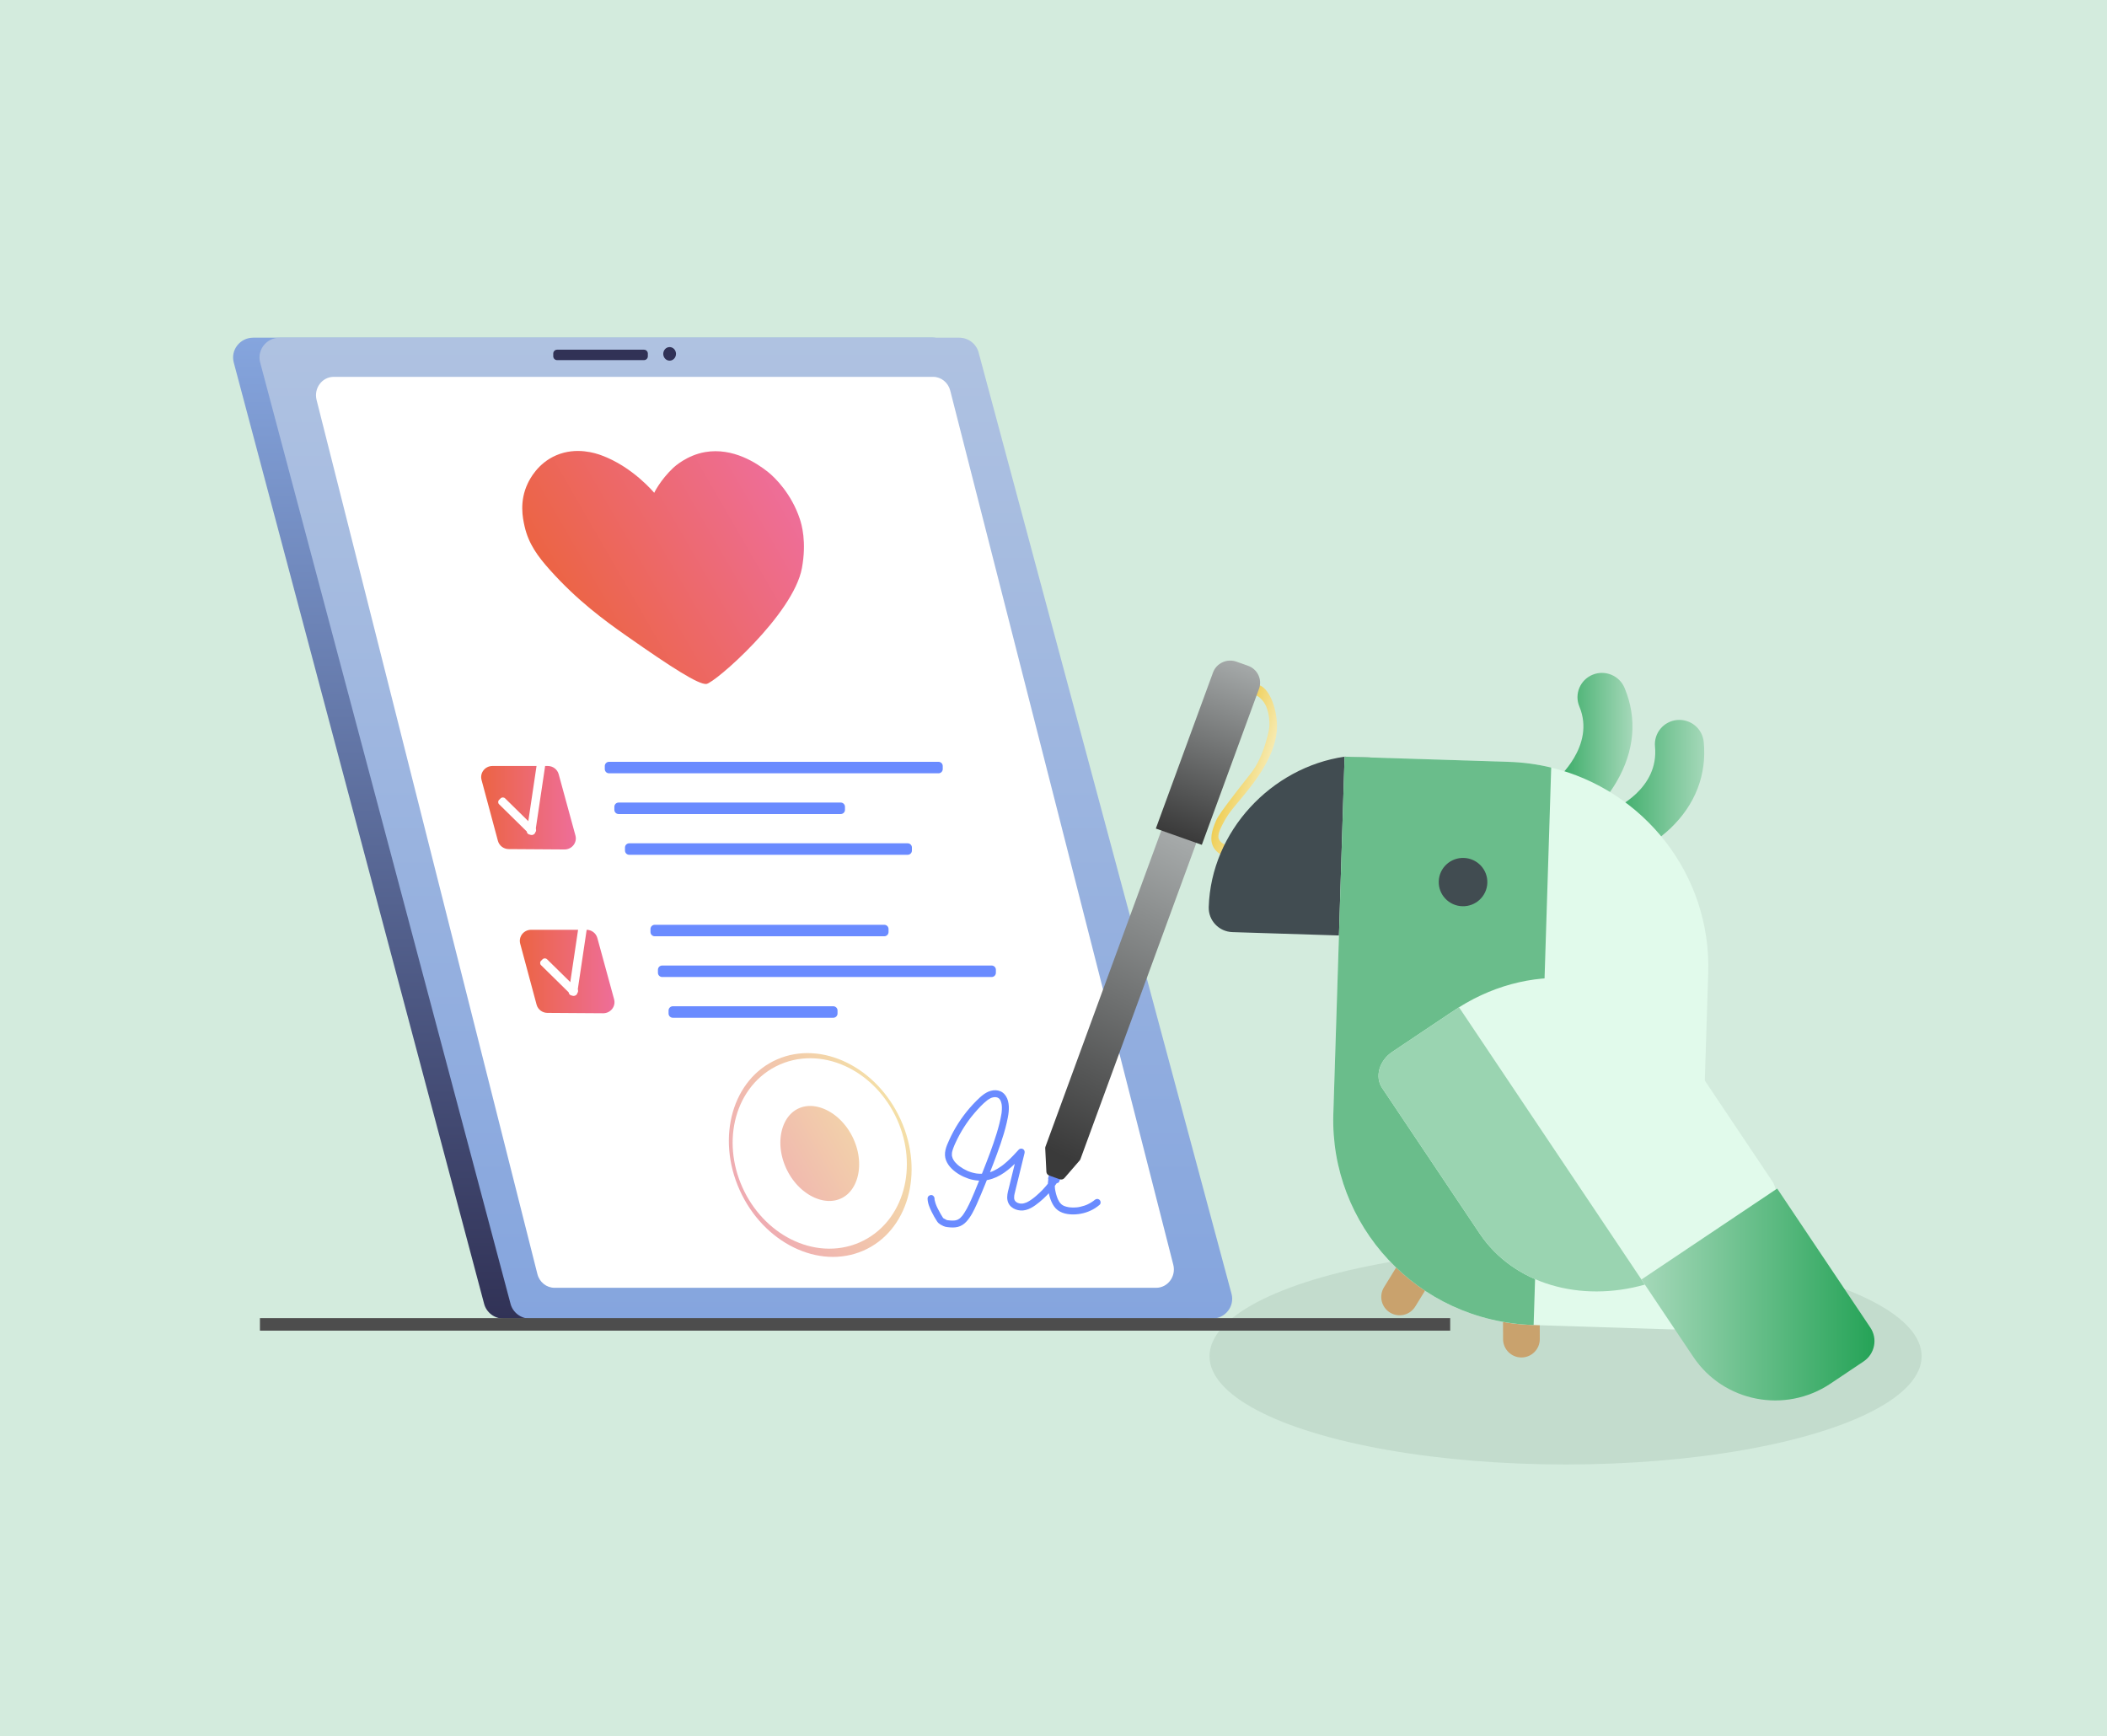 <svg width="574" height="473" viewBox="0 0 574 473" fill="none" xmlns="http://www.w3.org/2000/svg">
<rect x="0" y="0" width="574" height="473" fill="#808080" stroke="none"/>
<g clip-path="url(#clip0_611_5298)">
<rect width="574" height="473" fill="#D3EBDD"/>
<ellipse cx="426.5" cy="369.5" rx="97" ry="29.5" fill="#C3DCCD"/>
<g clip-path="url(#clip1_611_5298)">
<path d="M339.276 187.876C339.366 186.496 341.143 186.252 342.655 186.553C345.725 187.162 347.877 192.972 347.888 197.809C347.902 205.537 341.857 213.05 338.089 217.593C335.811 220.339 334.727 221.448 333.165 224.388C331.827 226.908 331.688 228.072 332.192 228.895C333.209 230.562 335.456 230.09 335.729 231.264C335.903 232.015 335.708 232.99 334.582 233.196C332.961 233.494 331.382 232.123 330.693 231.01C329.351 228.842 330.191 226.1 331.287 223.592C331.848 222.307 332.99 220.699 337.287 215.125C340.649 210.761 341.453 210.064 342.713 207.624C343.064 206.944 344.091 204.888 344.891 202.042C345.542 199.728 345.901 198.462 345.807 196.677C345.739 195.391 345.565 192.088 343.169 190.062C341.348 188.52 339.192 189.228 339.28 187.876H339.276Z" fill="url(#paint0_linear_611_5298)"/>
<path d="M322.989 359.261H137.198C134.701 359.261 132.517 357.604 131.887 355.229L63.681 98.762C62.772 95.341 65.397 92 68.992 92H254.09C256.583 92 258.763 93.651 259.399 96.019L328.298 352.486C329.218 355.909 326.591 359.261 322.989 359.261Z" fill="url(#paint1_linear_611_5298)"/>
<path d="M330.185 359.261H144.393C141.897 359.261 139.713 357.604 139.083 355.229L70.877 98.762C69.967 95.341 72.592 92 76.188 92H261.286C263.778 92 265.958 93.651 266.595 96.019L335.493 352.486C336.413 355.909 333.786 359.261 330.185 359.261Z" fill="url(#paint2_linear_611_5298)"/>
<path d="M314.953 350.865H151.086C148.883 350.865 146.957 349.326 146.401 347.121L86.242 108.953C85.44 105.776 87.756 102.672 90.927 102.672H254.183C256.382 102.672 258.303 104.205 258.864 106.404L319.634 344.571C320.444 347.751 318.128 350.863 314.953 350.863V350.865Z" fill="white"/>
<path d="M175.438 95.274H151.771C151.191 95.274 150.721 95.744 150.721 96.324V97.069C150.721 97.649 151.191 98.119 151.771 98.119H175.438C176.018 98.119 176.488 97.649 176.488 97.069V96.324C176.488 95.744 176.018 95.274 175.438 95.274Z" fill="#313256"/>
<path d="M182.422 98.262C183.381 98.262 184.159 97.434 184.159 96.412C184.159 95.39 183.381 94.562 182.422 94.562C181.463 94.562 180.686 95.39 180.686 96.412C180.686 97.434 181.463 98.262 182.422 98.262Z" fill="#313256"/>
<path d="M255.671 207.557H165.915C165.277 207.557 164.76 208.074 164.76 208.712V209.533C164.76 210.171 165.277 210.688 165.915 210.688H255.671C256.309 210.688 256.826 210.171 256.826 209.533V208.712C256.826 208.074 256.309 207.557 255.671 207.557Z" fill="#6A8BFF"/>
<path d="M229.038 218.657H168.522C167.884 218.657 167.367 219.174 167.367 219.812V220.633C167.367 221.271 167.884 221.788 168.522 221.788H229.038C229.676 221.788 230.193 221.271 230.193 220.633V219.812C230.193 219.174 229.676 218.657 229.038 218.657Z" fill="#6A8BFF"/>
<path d="M247.275 229.758H171.417C170.779 229.758 170.262 230.275 170.262 230.913V231.734C170.262 232.372 170.779 232.889 171.417 232.889H247.275C247.913 232.889 248.43 232.372 248.43 231.734V230.913C248.43 230.275 247.913 229.758 247.275 229.758Z" fill="#6A8BFF"/>
<path d="M240.906 251.959H178.364C177.726 251.959 177.209 252.476 177.209 253.114V253.935C177.209 254.573 177.726 255.09 178.364 255.09H240.906C241.544 255.09 242.061 254.573 242.061 253.935V253.114C242.061 252.476 241.544 251.959 240.906 251.959Z" fill="#6A8BFF"/>
<path d="M270.149 263.058H180.393C179.755 263.058 179.238 263.575 179.238 264.213V265.034C179.238 265.672 179.755 266.189 180.393 266.189H270.149C270.787 266.189 271.304 265.672 271.304 265.034V264.213C271.304 263.575 270.787 263.058 270.149 263.058Z" fill="#6A8BFF"/>
<path d="M227.01 274.158H183.288C182.65 274.158 182.133 274.675 182.133 275.313V276.134C182.133 276.772 182.65 277.289 183.288 277.289H227.01C227.648 277.289 228.165 276.772 228.165 276.134V275.313C228.165 274.675 227.648 274.158 227.01 274.158Z" fill="#6A8BFF"/>
<path d="M153.777 231.438L138.594 231.337C137.206 231.329 135.999 230.407 135.644 229.088L131.183 212.487C130.669 210.57 132.139 208.695 134.155 208.695H149.231C150.621 208.695 151.839 209.613 152.198 210.931L156.764 227.633C157.291 229.56 155.806 231.453 153.775 231.438H153.777Z" fill="url(#paint3_linear_611_5298)"/>
<path d="M164.31 276.065L149.13 275.964C147.741 275.956 146.534 275.034 146.179 273.715L141.719 257.114C141.204 255.197 142.674 253.322 144.69 253.322H159.766C161.156 253.322 162.374 254.239 162.733 255.558L167.299 272.26C167.826 274.187 166.341 276.079 164.31 276.065Z" fill="url(#paint4_linear_611_5298)"/>
<path d="M157.226 270.615L156.815 271.021C156.476 271.354 155.926 271.354 155.588 271.021L147.398 262.967C147.06 262.635 147.06 262.096 147.398 261.762L147.81 261.356C148.148 261.022 148.698 261.022 149.036 261.356L157.226 269.41C157.564 269.742 157.564 270.281 157.226 270.615Z" fill="white"/>
<path d="M156.269 271.296L155.693 271.212C155.219 271.142 154.891 270.71 154.96 270.246L157.808 251.146C157.877 250.68 158.318 250.359 158.791 250.426L159.366 250.51C159.841 250.579 160.168 251.012 160.099 251.476L157.252 270.575C157.182 271.042 156.741 271.363 156.269 271.296Z" fill="white"/>
<path d="M145.796 226.774L145.385 227.179C145.047 227.513 144.497 227.513 144.158 227.179L135.968 219.126C135.63 218.794 135.63 218.254 135.968 217.92L136.38 217.515C136.718 217.181 137.268 217.181 137.606 217.515L145.796 225.569C146.135 225.9 146.135 226.44 145.796 226.774Z" fill="white"/>
<path d="M144.835 227.454L144.26 227.37C143.785 227.301 143.458 226.868 143.527 226.404L146.374 207.305C146.444 206.839 146.885 206.517 147.357 206.585L147.933 206.669C148.407 206.738 148.735 207.17 148.666 207.635L145.818 226.734C145.749 227.2 145.308 227.522 144.835 227.454Z" fill="white"/>
<path d="M178.223 134.267C178.223 134.267 179.84 130.831 183.435 127.435C183.706 127.179 187.138 124.019 192.121 123.166C199.719 121.868 206.229 126.222 209.202 128.574C211.164 130.126 215.62 134.552 217.888 141.382C218.4 142.921 219.776 147.595 218.468 154.759C216.147 167.459 194.582 186.21 192.411 186.351C190.239 186.494 183.198 182.025 170.697 173.257C164.624 168.999 157.282 163.629 149.852 155.326C146.583 151.674 144.004 148.242 142.903 143.372C142.401 141.155 141.442 136.591 143.773 131.703C144.3 130.596 146.49 126.178 151.589 124.019C157.068 121.7 162.322 123.504 163.748 124.019C172.299 127.099 178.223 134.265 178.223 134.265V134.267Z" fill="url(#paint5_linear_611_5298)"/>
<path d="M245.4 305.127C251.882 319.518 247.313 335.464 235.19 340.741C223.068 346.018 207.986 338.63 201.503 324.239C195.021 309.848 199.59 293.903 211.714 288.625C223.835 283.348 238.917 290.736 245.4 305.127Z" fill="url(#paint6_linear_611_5298)"/>
<path d="M238.457 307.674C243.005 317.773 239.918 328.909 231.56 332.549C223.202 336.188 212.74 330.95 208.189 320.852C203.641 310.753 206.728 299.616 215.086 295.977C223.444 292.338 233.906 297.575 238.457 307.674Z" stroke="white" stroke-width="13" stroke-miterlimit="10"/>
<path d="M252.697 326.53C252.706 327.811 253.271 329.071 253.823 330.201C254.256 331.089 254.747 331.959 255.293 332.782C255.53 333.139 255.81 333.393 256.181 333.614C256.438 333.767 256.706 333.908 256.979 334.031C257.359 334.204 257.643 334.271 258.059 334.323C259.004 334.443 259.959 334.506 260.894 334.285C261.797 334.073 262.599 333.546 263.229 332.874C264.478 331.543 265.314 329.806 266.058 328.158C266.881 326.333 267.641 324.476 268.397 322.622C269.888 318.966 271.335 315.281 272.612 311.543C273.244 309.695 273.813 307.821 274.25 305.917C274.691 303.987 275.121 301.914 274.605 299.955C274.361 299.033 273.88 298.191 273.097 297.63C272.389 297.124 271.444 296.954 270.592 297.061C268.699 297.298 267.295 298.625 265.997 299.917C263.517 302.386 261.387 305.23 259.72 308.309C259.31 309.067 258.928 309.837 258.575 310.625C258.185 311.494 257.769 312.385 257.567 313.321C257.364 314.258 257.372 315.239 257.727 316.137C258.063 316.984 258.582 317.725 259.226 318.368C260.491 319.623 262.129 320.549 263.811 321.116C265.531 321.696 267.374 321.826 269.155 321.465C272.385 320.812 275.037 318.567 277.272 316.268C277.818 315.705 278.351 315.127 278.878 314.545C278.351 314.239 277.826 313.932 277.299 313.626C276.787 315.715 276.274 317.805 275.762 319.894C275.501 320.957 275.241 322.017 274.981 323.08C274.735 324.084 274.407 325.115 274.386 326.156C274.367 327.143 274.72 328.141 275.478 328.796C276.186 329.409 277.06 329.722 277.986 329.796C279.974 329.955 281.734 328.683 283.194 327.494C284.666 326.295 285.976 324.926 287.127 323.418C287.683 322.689 288.196 321.925 288.654 321.129C288.969 320.579 289.252 319.966 288.985 319.336C288.725 318.718 288.076 318.384 287.421 318.542C286.375 318.794 285.922 319.844 285.697 320.787C285.464 321.774 285.405 322.805 285.512 323.811C285.619 324.821 285.838 325.81 286.188 326.765C286.52 327.671 286.953 328.544 287.625 329.248C288.992 330.673 291.197 330.978 293.08 330.852C294.949 330.728 296.795 330.153 298.375 329.136C298.788 328.87 299.181 328.571 299.557 328.256C299.937 327.937 299.91 327.244 299.557 326.921C299.152 326.549 298.627 326.581 298.221 326.921C298.146 326.984 298.068 327.047 297.99 327.11C297.906 327.177 298.001 327.101 298.013 327.093C297.98 327.118 297.946 327.143 297.91 327.169C297.738 327.295 297.564 327.414 297.383 327.53C297.047 327.744 296.701 327.937 296.342 328.109C296.264 328.147 296.188 328.183 296.109 328.216C296.056 328.24 296.004 328.263 295.953 328.286C295.968 328.28 296.083 328.235 295.983 328.273C295.796 328.342 295.611 328.418 295.422 328.481C295.044 328.609 294.658 328.714 294.269 328.798C294.088 328.836 293.906 328.87 293.723 328.899C293.666 328.907 293.61 328.916 293.553 328.924C293.568 328.924 293.704 328.907 293.593 328.918C293.479 328.928 293.366 328.943 293.253 328.951C292.856 328.985 292.455 328.996 292.056 328.981C291.871 328.975 291.686 328.962 291.501 328.945C291.459 328.941 291.415 328.937 291.373 328.933C291.346 328.93 291.167 328.909 291.285 328.924C291.392 328.937 291.249 328.918 291.237 328.918C291.178 328.91 291.121 328.899 291.062 328.889C290.659 328.817 290.26 328.716 289.882 328.563C290.042 328.628 289.798 328.519 289.752 328.496C289.662 328.45 289.573 328.401 289.487 328.349C289.414 328.303 289.342 328.254 289.271 328.206C289.412 328.303 289.179 328.126 289.139 328.09C289.006 327.969 288.895 327.832 288.771 327.704C288.673 327.601 288.849 327.818 288.767 327.702C288.744 327.668 288.719 327.635 288.696 327.601C288.633 327.511 288.572 327.418 288.515 327.324C288.423 327.171 288.337 327.011 288.257 326.849C288.215 326.761 288.173 326.673 288.133 326.585C288.129 326.574 288.074 326.446 288.116 326.545C288.156 326.644 288.093 326.482 288.085 326.465C287.933 326.077 287.803 325.678 287.694 325.274C287.578 324.85 287.497 324.42 287.423 323.987C287.404 323.876 287.423 323.987 287.423 324.006C287.415 323.943 287.408 323.882 287.402 323.819C287.392 323.727 287.383 323.632 287.377 323.54C287.358 323.307 287.35 323.074 287.35 322.84C287.35 322.639 287.356 322.437 287.371 322.236C287.379 322.129 287.392 322.019 287.4 321.912C287.408 321.801 287.4 321.912 287.396 321.933C287.404 321.872 287.415 321.812 287.425 321.751C287.461 321.536 287.507 321.326 287.564 321.116C287.612 320.938 287.648 320.642 287.761 320.495C287.749 320.512 287.65 320.682 287.751 320.543C287.767 320.52 287.795 320.482 287.805 320.457C287.837 320.373 287.78 320.495 287.763 320.512C287.795 320.484 287.833 320.442 287.858 320.411C287.965 320.287 287.738 320.465 287.875 320.392C287.887 320.386 287.984 320.327 287.984 320.331C287.986 320.339 287.782 320.411 287.921 320.371C287.704 320.434 287.427 320.36 287.303 320.161C287.249 320.073 287.221 319.966 287.207 319.863C287.203 319.838 287.253 319.718 287.211 319.816C287.152 319.953 287.282 319.701 287.211 319.835C287.19 319.873 287.171 319.913 287.15 319.951C287.093 320.056 287.035 320.157 286.974 320.26C286.564 320.963 286.115 321.644 285.625 322.295C285.6 322.328 285.436 322.542 285.531 322.42C285.468 322.502 285.403 322.584 285.338 322.664C285.208 322.826 285.075 322.985 284.941 323.145C284.672 323.462 284.395 323.771 284.109 324.073C283.546 324.667 282.952 325.23 282.333 325.764C282.175 325.9 282.016 326.033 281.854 326.165C281.785 326.222 281.715 326.278 281.646 326.333C281.6 326.368 281.367 326.551 281.486 326.459C281.157 326.711 280.821 326.952 280.466 327.169C280.302 327.269 280.136 327.364 279.966 327.452C279.876 327.5 279.781 327.544 279.689 327.589C279.682 327.593 279.55 327.652 279.64 327.612C279.737 327.57 279.504 327.664 279.51 327.662C279.332 327.729 279.151 327.786 278.966 327.832C278.866 327.857 278.767 327.876 278.666 327.897C278.649 327.902 278.504 327.922 278.624 327.906C278.742 327.889 278.584 327.908 278.563 327.91C278.393 327.925 278.225 327.925 278.055 327.916C278.019 327.914 277.797 327.895 277.927 327.908C278.061 327.922 277.906 327.904 277.872 327.897C277.824 327.889 277.778 327.878 277.729 327.868C277.576 327.834 277.427 327.786 277.278 327.734C277.116 327.677 277.278 327.733 277.305 327.746C277.274 327.729 277.24 327.717 277.209 327.7C277.125 327.658 277.041 327.612 276.961 327.563C276.892 327.519 276.824 327.473 276.757 327.425C276.887 327.519 276.801 327.456 276.734 327.393C276.677 327.341 276.627 327.261 276.566 327.219C276.493 327.169 276.591 327.257 276.604 327.276C276.577 327.238 276.549 327.2 276.524 327.162C276.48 327.095 276.446 327.017 276.402 326.95C276.35 326.873 276.411 326.982 276.417 326.996C276.396 326.942 276.375 326.885 276.358 326.828C276.333 326.744 276.312 326.658 276.293 326.57C276.253 326.387 276.285 326.518 276.289 326.56C276.285 326.501 276.278 326.442 276.276 326.383C276.268 326.171 276.283 325.963 276.301 325.753C276.287 325.911 276.312 325.694 276.32 325.642C276.341 325.522 276.364 325.4 276.392 325.281C276.488 324.831 276.606 324.386 276.715 323.939C276.942 323.013 277.171 322.084 277.398 321.158C277.855 319.287 278.315 317.418 278.773 315.547C278.889 315.075 279.004 314.604 279.12 314.132C279.216 313.739 279.059 313.262 278.685 313.065C278.326 312.874 277.828 312.895 277.54 313.212C276.518 314.34 275.478 315.455 274.346 316.471C274.069 316.721 273.786 316.963 273.496 317.198C273.42 317.259 273.347 317.317 273.271 317.378C273.13 317.49 273.345 317.324 273.202 317.433C273.038 317.557 272.874 317.679 272.706 317.796C272.101 318.223 271.467 318.607 270.802 318.93C270.73 318.966 270.657 319 270.585 319.033C270.547 319.05 270.312 319.153 270.407 319.113C270.501 319.073 270.295 319.157 270.262 319.172C270.163 319.21 270.062 319.247 269.964 319.283C269.626 319.403 269.279 319.506 268.93 319.588C268.748 319.63 268.563 319.667 268.378 319.699C268.298 319.712 268.219 319.724 268.139 319.737C268.336 319.707 268.055 319.745 267.985 319.751C267.586 319.789 267.185 319.8 266.784 319.783C266.591 319.775 266.398 319.76 266.205 319.739C266.146 319.732 266.087 319.726 266.026 319.718C266.043 319.72 266.167 319.741 266.056 319.72C265.938 319.699 265.82 319.682 265.703 319.661C265.306 319.588 264.915 319.487 264.529 319.367C264.344 319.308 264.159 319.245 263.977 319.176C263.878 319.138 263.781 319.1 263.683 319.063C263.676 319.06 263.54 319.002 263.63 319.042C263.722 319.082 263.489 318.979 263.496 318.981C263.126 318.813 262.767 318.626 262.418 318.422C262.072 318.22 261.736 318 261.412 317.765C261.368 317.733 261.324 317.7 261.28 317.668C261.293 317.677 261.394 317.758 261.31 317.691C261.234 317.63 261.158 317.572 261.085 317.509C260.938 317.385 260.793 317.257 260.654 317.122C260.526 316.998 260.402 316.87 260.283 316.738C260.22 316.667 260.157 316.593 260.096 316.522C260.087 316.511 260.003 316.406 260.068 316.49C260.134 316.574 260.031 316.438 260.02 316.423C259.917 316.282 259.823 316.135 259.735 315.984C259.688 315.904 259.644 315.822 259.602 315.738C259.585 315.703 259.569 315.667 259.55 315.631C259.47 315.472 259.571 315.707 259.537 315.602C259.483 315.438 259.424 315.281 259.382 315.113C259.363 315.035 259.348 314.957 259.333 314.879C259.3 314.701 259.333 314.858 259.333 314.894C259.329 314.835 259.323 314.777 259.319 314.718C259.308 314.51 259.321 314.304 259.338 314.096C259.346 313.985 259.338 314.09 259.336 314.111C259.346 314.048 259.357 313.985 259.369 313.922C259.394 313.796 259.424 313.67 259.457 313.546C259.571 313.124 259.726 312.712 259.892 312.309C259.911 312.265 259.93 312.219 259.947 312.175C259.932 312.21 259.882 312.326 259.955 312.154C259.991 312.072 260.024 311.99 260.06 311.908C260.144 311.717 260.228 311.528 260.314 311.339C260.995 309.854 261.782 308.416 262.662 307.04C263.103 306.351 263.569 305.677 264.056 305.02C264.172 304.864 264.289 304.709 264.407 304.556C264.315 304.676 264.481 304.463 264.506 304.43C264.571 304.348 264.636 304.266 264.701 304.184C264.961 303.859 265.228 303.537 265.501 303.222C266.557 301.998 267.689 300.753 268.968 299.757C268.851 299.848 269.023 299.72 269.059 299.692C269.143 299.633 269.227 299.575 269.313 299.518C269.485 299.407 269.661 299.304 269.846 299.211C269.888 299.19 270.138 299.087 269.983 299.144C270.06 299.115 270.136 299.085 270.216 299.06C270.394 299.003 270.577 298.966 270.76 298.93C270.55 298.972 270.81 298.93 270.867 298.926C270.959 298.921 271.054 298.919 271.146 298.921C271.226 298.924 271.303 298.932 271.383 298.938C271.371 298.938 271.222 298.907 271.327 298.932C271.39 298.947 271.455 298.957 271.518 298.972C271.593 298.991 271.667 299.016 271.742 299.039C271.908 299.09 271.768 299.047 271.734 299.031C271.77 299.047 271.803 299.064 271.839 299.081C271.921 299.123 271.996 299.171 272.074 299.22C272.089 299.228 272.185 299.31 272.106 299.241C272.022 299.169 272.15 299.285 272.162 299.297C272.232 299.363 272.29 299.434 272.356 299.503C272.248 299.388 272.362 299.514 272.4 299.57C272.452 299.65 272.498 299.732 272.542 299.814C272.561 299.85 272.578 299.887 272.597 299.923C272.679 300.081 272.578 299.856 272.616 299.959C272.675 300.125 272.734 300.289 272.778 300.461C272.803 300.555 272.826 300.652 272.845 300.746C272.857 300.809 272.87 300.875 272.881 300.938C272.891 300.988 272.906 301.08 272.891 300.975C272.956 301.425 272.956 301.889 272.933 302.342C272.923 302.557 272.904 302.769 272.881 302.981C272.874 303.029 272.87 303.079 272.864 303.128C272.864 303.128 272.843 303.289 272.855 303.199C272.868 303.109 272.845 303.269 272.845 303.269C272.832 303.35 272.82 303.432 272.807 303.512C272.511 305.318 272.034 307.099 271.499 308.846C270.415 312.389 269.063 315.854 267.702 319.3C267.009 321.056 266.297 322.805 265.566 324.546C265.526 324.64 265.486 324.735 265.447 324.831C265.371 325.012 265.405 324.93 265.421 324.89C265.4 324.938 265.381 324.985 265.36 325.033C265.268 325.253 265.174 325.474 265.079 325.694C264.903 326.11 264.722 326.526 264.539 326.94C264.178 327.75 263.798 328.555 263.37 329.334C263.16 329.716 262.937 330.092 262.702 330.457C262.601 330.615 262.498 330.77 262.391 330.921C262.334 331.001 262.278 331.079 262.219 331.156C262.156 331.243 262.229 331.142 262.24 331.129C262.204 331.171 262.171 331.215 262.135 331.257C262.011 331.406 261.881 331.549 261.744 331.686C261.685 331.744 261.627 331.799 261.564 331.856C261.532 331.883 261.503 331.91 261.471 331.936C261.412 331.984 261.328 332.043 261.438 331.965C261.293 332.068 261.146 332.165 260.988 332.249C260.948 332.27 260.711 332.372 260.869 332.314C260.768 332.351 260.667 332.387 260.564 332.416C260.461 332.446 260.358 332.471 260.253 332.492C260.203 332.503 259.987 332.53 260.144 332.515C259.915 332.538 259.684 332.551 259.453 332.549C259.031 332.545 258.611 332.505 258.193 332.452C258.147 332.446 258.101 332.442 258.055 332.435C257.992 332.427 257.836 332.456 257.983 332.427C258.08 332.408 258.042 332.442 257.977 332.414C257.935 332.398 257.887 332.374 257.842 332.364C257.834 332.364 258.044 332.456 257.954 332.41C257.914 332.389 257.87 332.372 257.828 332.354C257.582 332.238 257.341 332.108 257.107 331.967C257.019 331.912 256.933 331.837 256.841 331.793C256.897 331.82 257.019 331.961 256.923 331.847C256.868 331.782 257.099 332.104 257.042 332.003C256.994 331.919 256.931 331.841 256.876 331.759C256.658 331.425 256.45 331.081 256.249 330.736C255.967 330.249 255.698 329.754 255.453 329.248C255.39 329.119 255.329 328.991 255.27 328.861C255.243 328.8 255.215 328.742 255.188 328.681C255.167 328.632 255.068 328.399 255.119 328.523C255.173 328.658 255.079 328.422 255.068 328.395C255.045 328.334 255.02 328.275 254.999 328.214C254.947 328.076 254.896 327.937 254.85 327.799C254.766 327.544 254.692 327.288 254.638 327.028C254.627 326.973 254.617 326.919 254.606 326.864C254.566 326.656 254.619 327.043 254.606 326.879C254.598 326.763 254.587 326.648 254.585 326.532C254.581 326.039 254.153 325.564 253.64 325.587C253.132 325.61 252.691 326.003 252.695 326.532L252.697 326.53Z" fill="#6A8BFF"/>
<path d="M287.697 322.301L285.984 321.694C285.629 321.568 285.446 321.184 285.574 320.837L285.897 319.955C286.026 319.606 286.416 319.426 286.771 319.552L288.485 320.159C288.84 320.285 289.022 320.669 288.894 321.016L288.571 321.898C288.443 322.246 288.052 322.427 287.697 322.301Z" fill="#6A8BFF"/>
<path d="M294.131 316.162L289.977 320.965C289.666 321.326 289.16 321.458 288.707 321.297L285.825 320.276C285.386 320.121 285.086 319.722 285.063 319.264L284.744 312.855C284.735 312.706 284.759 312.557 284.811 312.414L316.424 226.135L325.958 229.512L294.337 315.812C294.29 315.94 294.219 316.057 294.131 316.162Z" fill="url(#paint7_linear_611_5298)"/>
<path d="M339.989 181.387L336.841 180.272C334.249 179.354 331.393 180.675 330.459 183.22L314.879 225.739L327.408 230.176L342.987 187.655C343.92 185.11 342.576 182.302 339.987 181.387H339.989Z" fill="url(#paint8_linear_611_5298)"/>
<path d="M395.069 359.12H70.812V362.535H395.069V359.12Z" fill="#4D4D4D"/>
</g>
<g clip-path="url(#clip2_611_5298)">
<path d="M401.357 330.255C402.804 327.901 402.069 324.821 399.716 323.375C397.363 321.928 394.282 322.663 392.836 325.016L377.028 350.731C375.582 353.084 376.317 356.165 378.67 357.611C381.023 359.058 384.103 358.323 385.55 355.97L401.357 330.255Z" fill="#C9A26D"/>
<path d="M419.399 334.646C419.392 331.884 417.147 329.651 414.384 329.658C411.622 329.665 409.389 331.91 409.396 334.672L409.475 364.857C409.482 367.62 411.727 369.853 414.489 369.846C417.252 369.838 419.485 367.593 419.478 364.831L419.399 334.646Z" fill="#C9A26D"/>
<path d="M366.301 206.16L372.964 206.37C376.641 206.486 379.533 209.542 379.418 213.202L378.301 248.668C378.186 252.328 375.107 255.197 371.428 255.081L335.743 253.955C332.066 253.839 329.174 250.783 329.288 247.123C329.941 226.448 346.384 209.051 366.3 206.159L366.301 206.16Z" fill="#414C51"/>
<path d="M441.896 233.195C434.758 232.97 432.928 223.206 439.497 220.473C440.009 220.253 451.987 214.954 450.867 203.397C450.515 199.755 453.201 196.519 456.866 196.17C460.537 195.824 463.787 198.492 464.139 202.134C465.004 211.064 461.853 219.222 455.029 225.726C452.254 228.37 445.717 233.316 441.896 233.196V233.195Z" fill="url(#paint9_linear_611_5298)"/>
<path d="M423.662 212.707C424.116 212.324 434.753 203.216 430.261 192.503C428.845 189.124 430.453 185.247 433.85 183.84C437.249 182.434 441.151 184.033 442.567 187.41C446.057 195.738 445.303 204.594 440.381 213.02C436.95 218.893 432.665 222.504 432.189 222.896C430.885 223.97 429.288 224.467 427.716 224.418C421.618 224.225 418.934 216.594 423.662 212.707Z" fill="url(#paint10_linear_611_5298)"/>
<path d="M411.057 207.57C415.019 207.696 418.875 208.227 422.586 209.127C447.799 215.238 466.2 238.268 465.357 265.054L462.497 355.787C462.382 359.447 459.308 362.316 455.625 362.2L417.531 361C386.62 360.026 362.263 334.239 363.231 303.516L366.299 206.16L411.055 207.57H411.057Z" fill="#E1FAEB"/>
<path d="M411.057 207.57C415.019 207.696 418.875 208.227 422.586 209.127L417.799 361.007C385.928 360.003 362.284 333.65 363.233 303.516L366.301 206.16L411.057 207.57Z" fill="#6ABD8B"/>
<path d="M398.776 233.745C402.432 233.859 405.303 236.9 405.188 240.533C405.073 244.167 402.017 247.019 398.362 246.904C394.706 246.789 391.835 243.751 391.949 240.116C392.063 236.482 395.119 233.63 398.776 233.745Z" fill="#414C51"/>
<path d="M376.518 296.417C374.482 293.378 375.724 288.973 379.291 286.584C397.594 274.319 396.541 275.011 397.474 274.433C418.367 261.267 444.485 264.63 456.288 282.245L482.828 321.854C484.867 324.896 483.626 329.296 480.06 331.686C462.106 343.717 457.926 347.232 448.104 349.994C430.575 354.945 412.369 349.922 403.06 336.029L376.52 296.42L376.518 296.417Z" fill="#E1FAEB"/>
<path d="M376.518 296.417C374.482 293.378 375.724 288.974 379.291 286.584C397.594 274.32 396.541 275.012 397.474 274.433L448.104 349.993C430.575 354.944 412.369 349.921 403.06 336.028L376.52 296.419L376.518 296.417Z" fill="#9AD4B1"/>
<path d="M447.172 348.601L461.311 369.702C469.549 381.995 486.31 385.253 498.673 376.969L507.689 370.928C510.749 368.876 511.574 364.751 509.538 361.713L484.15 323.825L447.172 348.603V348.601Z" fill="url(#paint11_linear_611_5298)"/>
</g>
</g>
<defs>
<linearGradient id="paint0_linear_611_5298" x1="333.498" y1="208.509" x2="344.663" y2="211.612" gradientUnits="userSpaceOnUse">
<stop stop-color="#EEC945"/>
<stop offset="1" stop-color="#F6EAB0"/>
</linearGradient>
<linearGradient id="paint1_linear_611_5298" x1="195.992" y1="359.261" x2="195.992" y2="92" gradientUnits="userSpaceOnUse">
<stop stop-color="#313256"/>
<stop offset="1" stop-color="#85A5DE"/>
</linearGradient>
<linearGradient id="paint2_linear_611_5298" x1="203.185" y1="92" x2="203.185" y2="359.261" gradientUnits="userSpaceOnUse">
<stop stop-color="#AFC2E1"/>
<stop offset="1" stop-color="#85A5DE"/>
</linearGradient>
<linearGradient id="paint3_linear_611_5298" x1="131.081" y1="220.066" x2="156.873" y2="220.066" gradientUnits="userSpaceOnUse">
<stop stop-color="#EC6444"/>
<stop offset="1" stop-color="#EE6E99"/>
</linearGradient>
<linearGradient id="paint4_linear_611_5298" x1="141.614" y1="264.693" x2="167.406" y2="264.693" gradientUnits="userSpaceOnUse">
<stop stop-color="#EC6444"/>
<stop offset="1" stop-color="#EE6E99"/>
</linearGradient>
<linearGradient id="paint5_linear_611_5298" x1="154.491" y1="165.294" x2="212.89" y2="131.579" gradientUnits="userSpaceOnUse">
<stop stop-color="#EC6444"/>
<stop offset="1" stop-color="#EE6E99"/>
</linearGradient>
<linearGradient id="paint6_linear_611_5298" x1="202.703" y1="326.663" x2="244.203" y2="302.704" gradientUnits="userSpaceOnUse">
<stop stop-color="#EFABB2"/>
<stop offset="1" stop-color="#F4DFA7"/>
</linearGradient>
<linearGradient id="paint7_linear_611_5298" x1="318.699" y1="227.637" x2="279.648" y2="310.555" gradientUnits="userSpaceOnUse">
<stop stop-color="#A5A9A9"/>
<stop offset="1" stop-color="#3A3A3A"/>
</linearGradient>
<linearGradient id="paint8_linear_611_5298" x1="338.281" y1="180.772" x2="321.254" y2="228.039" gradientUnits="userSpaceOnUse">
<stop stop-color="#A5A9A9"/>
<stop offset="1" stop-color="#3A3A3A"/>
</linearGradient>
<linearGradient id="paint9_linear_611_5298" x1="435.436" y1="233.199" x2="464.279" y2="233.199" gradientUnits="userSpaceOnUse">
<stop stop-color="#25A357"/>
<stop offset="1" stop-color="#A5D8B9"/>
</linearGradient>
<linearGradient id="paint10_linear_611_5298" x1="421.25" y1="224.421" x2="444.725" y2="224.421" gradientUnits="userSpaceOnUse">
<stop stop-color="#25A357"/>
<stop offset="1" stop-color="#A5D8B9"/>
</linearGradient>
<linearGradient id="paint11_linear_611_5298" x1="447.172" y1="381.551" x2="510.655" y2="381.551" gradientUnits="userSpaceOnUse">
<stop stop-color="#A5D8B9"/>
<stop offset="1" stop-color="#25A357"/>
</linearGradient>
<clipPath id="clip0_611_5298">
<rect width="574" height="473" fill="white"/>
</clipPath>
<clipPath id="clip1_611_5298">
<rect width="331.57" height="270.535" fill="white" transform="translate(63.5 92)"/>
</clipPath>
<clipPath id="clip2_611_5298">
<rect width="181.37" height="198.222" fill="white" transform="translate(329.285 183.33)"/>
</clipPath>
</defs>
</svg>
